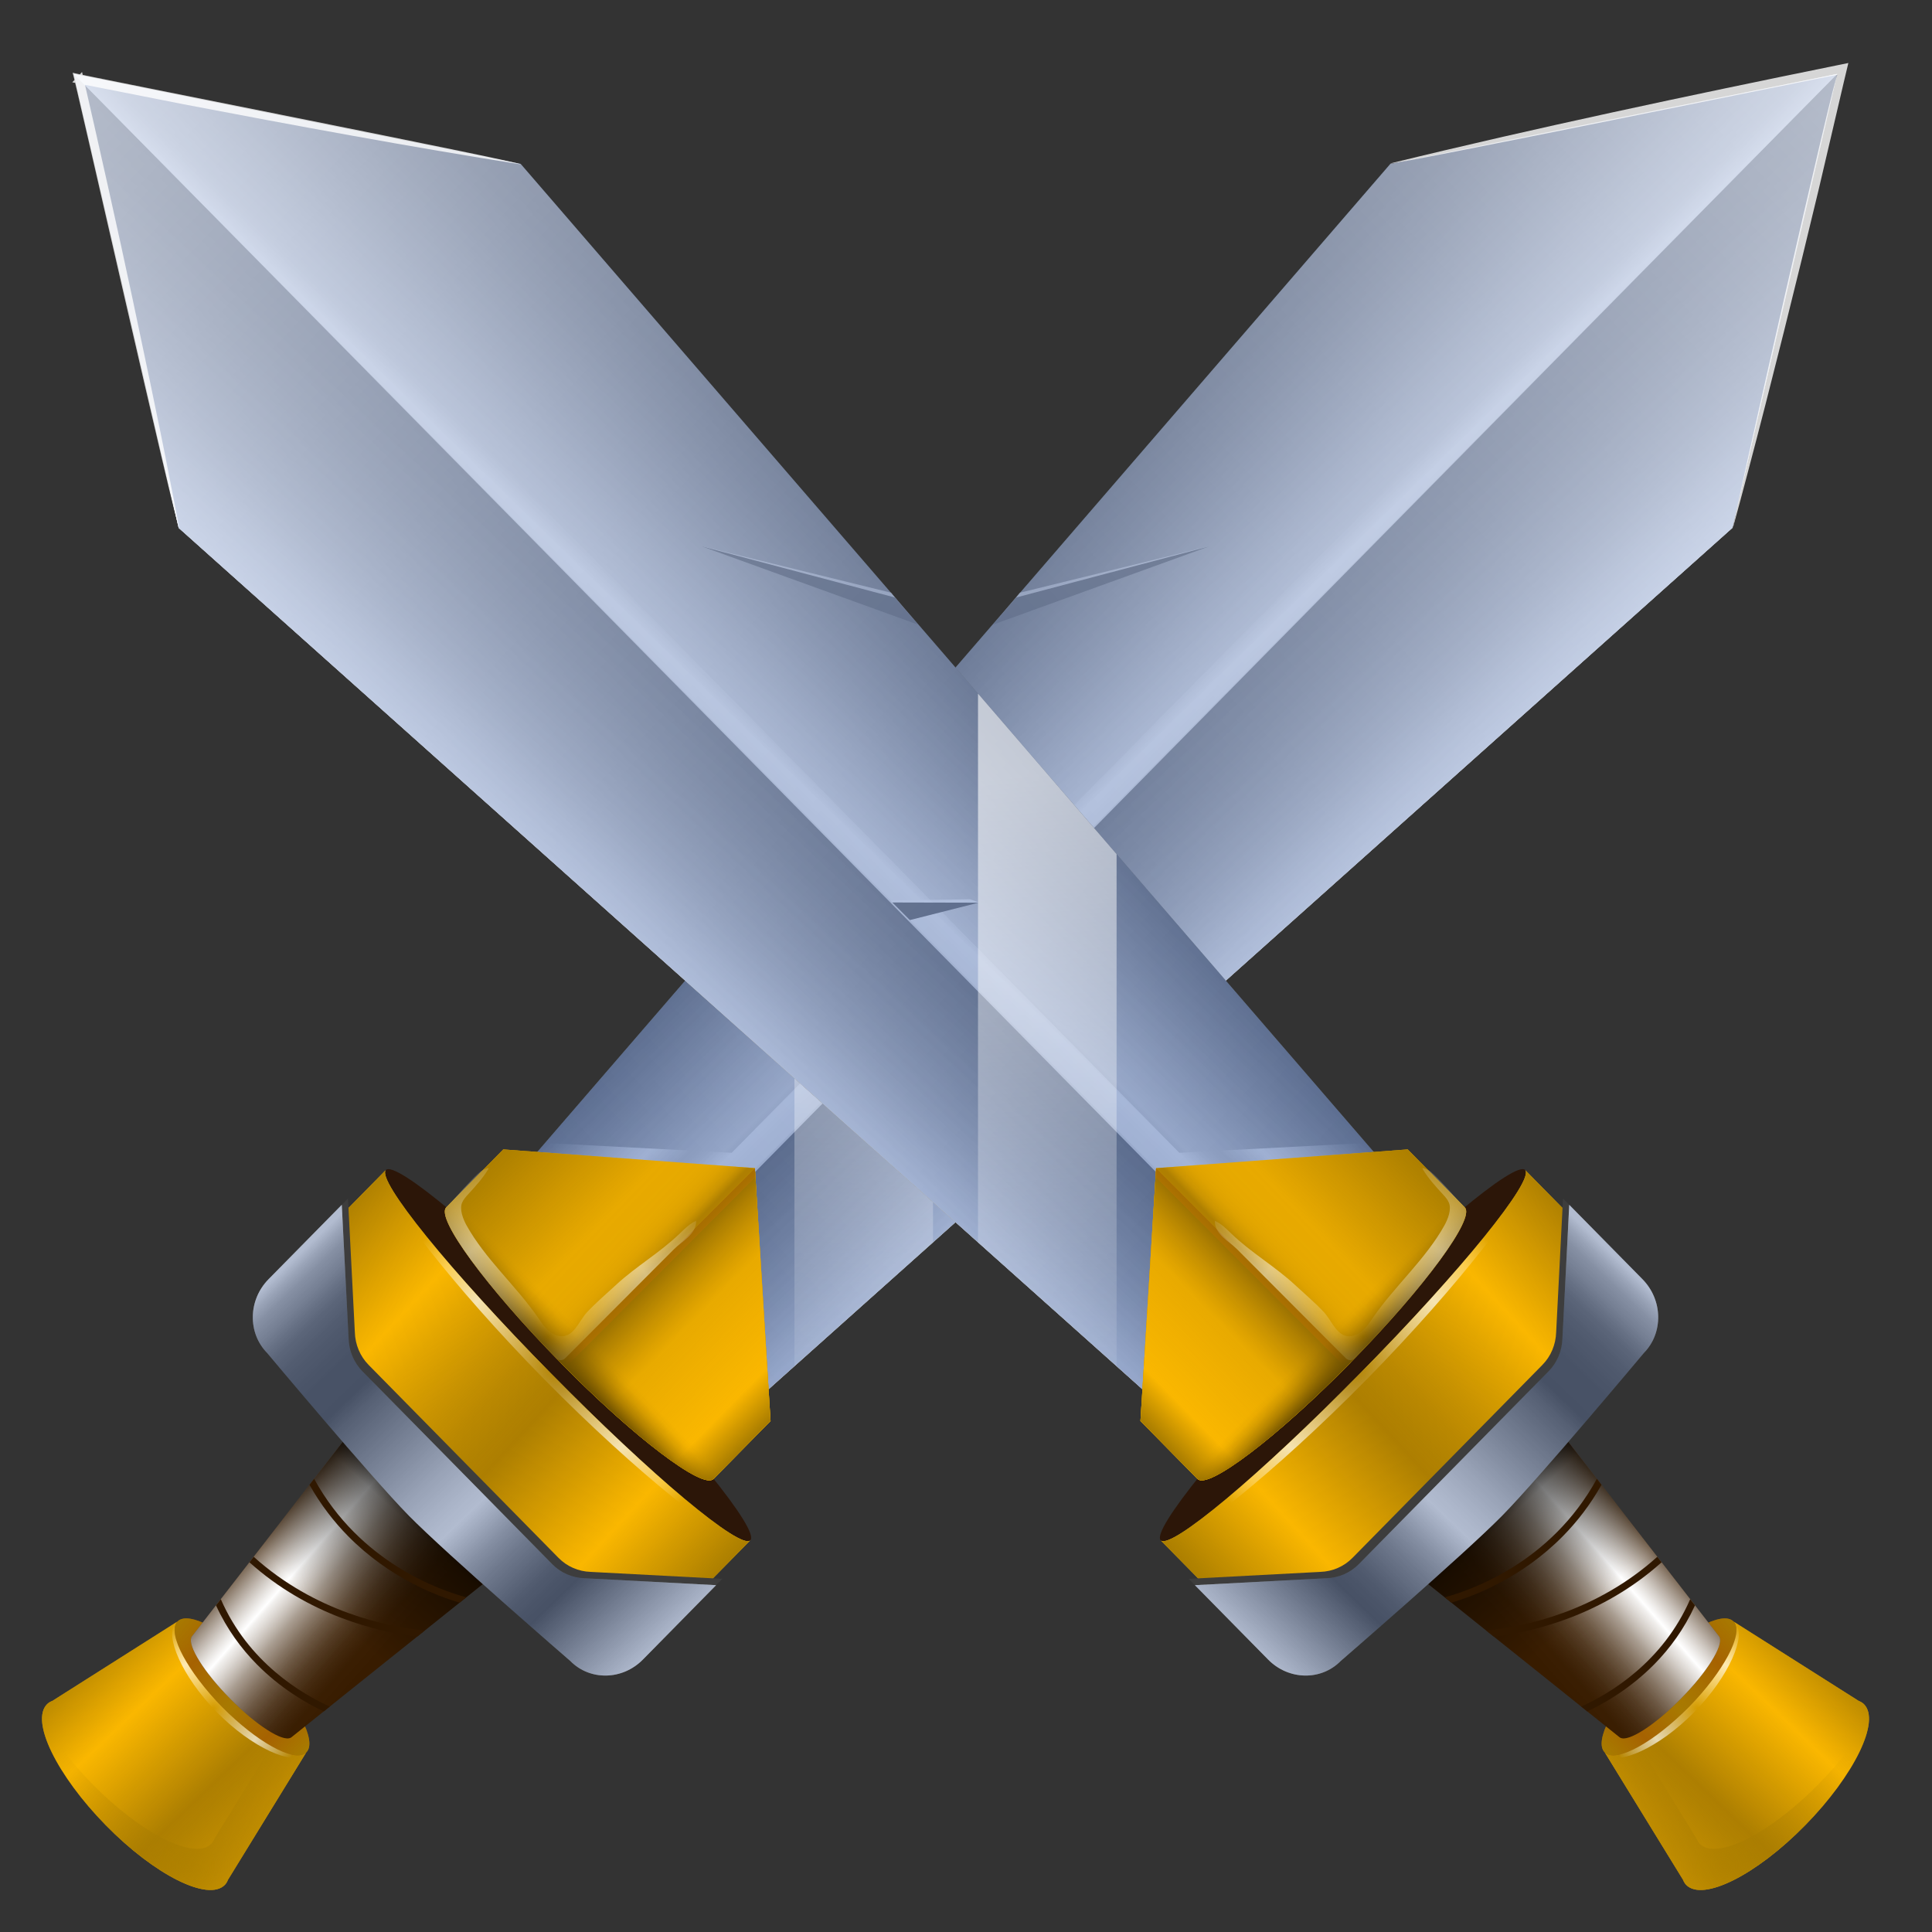 <svg width="92" height="92" viewBox="0 0 92 92" fill="none" xmlns="http://www.w3.org/2000/svg">
<rect x="0" y="0" width="92" height="92" fill="#333333" stroke="none"/>
<path d="M21.846 59.186L66.208 7.804L87.483 3.523L82.493 25.137L32.859 69.498L27.367 64.356L21.846 59.186Z" fill="#595959"/>
<path opacity="0.8" d="M21.846 59.186L66.208 7.804L87.483 3.523L82.493 25.137L32.859 69.498L27.367 64.356L21.846 59.186Z" fill="url(#paint0_linear_1896_2450)"/>
<path d="M87.483 3.523L82.493 25.137L32.859 69.498L27.367 64.356L87.483 3.523Z" fill="#595959"/>
<path opacity="0.8" d="M87.483 3.523L82.493 25.137L32.859 69.498L27.367 64.356L87.483 3.523Z" fill="url(#paint1_linear_1896_2450)"/>
<path opacity="0.8" d="M87.483 3.523L82.493 25.137L32.859 69.498L27.367 64.356L87.483 3.523Z" fill="url(#paint2_linear_1896_2450)"/>
<path opacity="0.8" d="M34.841 54.894L84.964 4.03L87.483 3.523L35.801 55.967L25.018 55.409L25.713 54.415L34.841 54.894Z" fill="url(#paint3_linear_1896_2450)"/>
<path opacity="0.8" d="M47.767 43.719L44.408 42.961L44.805 42.822L48.602 42.881L47.767 43.719Z" fill="white"/>
<path d="M47.675 43.813L44.403 42.985L48.511 42.975L47.675 43.813Z" fill="#666666"/>
<path opacity="0.5" d="M48.569 28.224L57.594 26.007L47.483 29.542L48.569 28.224Z" fill="white"/>
<path d="M48.385 28.453L57.596 26.012L47.286 29.743L48.385 28.453Z" fill="#545454"/>
<g style="mix-blend-mode:color" opacity="0.2">
<path d="M21.846 59.186L66.208 7.804L87.483 3.523L82.493 25.137L32.859 69.498L27.367 64.356L21.846 59.186Z" fill="#003494"/>
</g>
<g style="mix-blend-mode:color" opacity="0.2">
<path d="M21.846 59.186L66.208 7.804L87.483 3.523L82.493 25.137L32.859 69.498L27.367 64.356L21.846 59.186Z" fill="#003494"/>
</g>
<path opacity="0.6" d="M21.846 59.186L66.208 7.804L87.483 3.523L82.493 25.137L32.859 69.498L27.367 64.356L21.846 59.186Z" fill="url(#paint4_linear_1896_2450)"/>
<path opacity="0.6" d="M37.83 40.673L44.429 33.029V59.157L37.83 65.055V40.673Z" fill="url(#paint5_linear_1896_2450)"/>
<g opacity="0.8">
<path d="M66.204 7.782C72.984 6.121 80.556 4.517 87.406 3.125L88.017 3C87.977 3.133 86.684 8.703 86.606 9.015C85.622 13.132 84.324 18.363 83.237 22.465C83.065 23.127 82.701 24.483 82.517 25.143C82.422 25.254 87.419 3.272 87.493 3.566C87.474 3.536 66.151 7.915 66.205 7.782H66.204Z" fill="white"/>
</g>
<path d="M2.488 80.999L8.455 77.212C8.049 77.625 9.093 79.354 10.787 81.073C12.48 82.794 14.181 83.855 14.586 83.442L10.86 89.506C10.821 89.601 10.773 89.688 10.705 89.758C9.912 90.564 7.374 89.29 5.037 86.915C2.699 84.539 1.445 81.96 2.238 81.155C2.306 81.085 2.393 81.037 2.486 80.997L2.488 80.999Z" fill="#FAB700"/>
<path style="mix-blend-mode:multiply" d="M2.488 80.999L8.455 77.212C8.049 77.625 9.093 79.354 10.787 81.073C12.48 82.794 14.181 83.855 14.586 83.442L10.86 89.506C10.821 89.601 10.773 89.688 10.705 89.758C9.912 90.564 7.374 89.29 5.037 86.915C2.699 84.539 1.445 81.96 2.238 81.155C2.306 81.085 2.393 81.037 2.486 80.997L2.488 80.999Z" fill="url(#paint6_linear_1896_2450)"/>
<path style="mix-blend-mode:multiply" opacity="0.6" d="M4.395 84.953C6.733 87.329 9.271 88.603 10.064 87.797C10.132 87.728 10.18 87.64 10.219 87.545L13.032 82.966C13.787 83.461 14.373 83.662 14.589 83.442L10.863 89.506C10.824 89.601 10.776 89.688 10.708 89.758C9.915 90.564 7.377 89.29 5.04 86.915C3.168 85.013 1.996 82.985 2.007 81.836C2.534 82.799 3.357 83.895 4.395 84.952V84.953Z" fill="url(#paint7_radial_1896_2450)"/>
<path d="M14.589 83.442C15.11 82.913 14.159 81.089 12.466 79.369C10.773 77.648 8.978 76.682 8.457 77.212C7.936 77.741 8.886 79.565 10.58 81.285C12.273 83.006 14.068 83.972 14.589 83.442Z" fill="#A66201"/>
<path style="mix-blend-mode:multiply" d="M14.589 83.442C15.11 82.913 14.159 81.089 12.466 79.369C10.773 77.648 8.978 76.682 8.457 77.212C7.936 77.741 8.886 79.565 10.58 81.285C12.273 83.006 14.068 83.972 14.589 83.442Z" fill="url(#paint8_linear_1896_2450)"/>
<path opacity="0.7" d="M10.579 81.285C12.215 82.947 13.943 83.902 14.529 83.487C14.514 83.507 14.503 83.53 14.486 83.548C13.965 84.077 12.025 83.258 10.332 81.538C8.638 79.817 7.834 77.846 8.354 77.317C8.371 77.299 8.394 77.287 8.414 77.273C8.005 77.867 8.943 79.623 10.581 81.287L10.579 81.285Z" fill="url(#paint9_radial_1896_2450)"/>
<path d="M16.755 68.103L23.537 74.994L13.89 82.717C13.89 82.717 13.884 82.719 13.883 82.722L13.848 82.749L13.846 82.746C13.472 82.968 12.211 82.164 10.955 80.887C9.721 79.634 8.935 78.376 9.113 77.97L9.106 77.963L16.755 68.102V68.103Z" fill="#381C00"/>
<path style="mix-blend-mode:overlay" d="M16.755 68.103L23.537 74.994L13.89 82.717C13.89 82.717 13.884 82.719 13.883 82.722L13.848 82.749L13.846 82.746C13.472 82.968 12.211 82.164 10.955 80.887C9.721 79.634 8.935 78.376 9.113 77.97L9.106 77.963L16.755 68.102V68.103Z" fill="url(#paint10_linear_1896_2450)"/>
<path opacity="0.3" d="M16.755 68.103L23.537 74.994L13.89 82.717C13.89 82.717 13.884 82.719 13.883 82.722L13.848 82.749L13.846 82.746C13.472 82.968 12.211 82.164 10.955 80.887C9.721 79.634 8.935 78.376 9.113 77.97L9.106 77.963L16.755 68.102V68.103Z" fill="url(#paint11_linear_1896_2450)"/>
<path opacity="0.7" d="M12.232 73.933L16.755 68.103L23.537 74.994L17.798 79.589L12.232 73.933Z" fill="url(#paint12_linear_1896_2450)"/>
<path d="M35.728 73.349C36.19 72.88 32.68 68.552 27.888 63.682C23.096 58.813 18.836 55.246 18.375 55.715C17.913 56.185 21.423 60.513 26.215 65.382C31.007 70.252 35.266 73.819 35.728 73.349Z" fill="#2C1608"/>
<path opacity="0.2" d="M18.379 55.713C18.379 55.713 18.376 55.713 18.374 55.716L18.377 55.713H18.379Z" fill="#006591"/>
<path opacity="0.2" d="M35.732 73.347L35.728 73.35C35.728 73.35 35.728 73.347 35.732 73.346V73.347Z" fill="#006591"/>
<path opacity="0.2" d="M26.215 65.382C31.008 70.252 35.267 73.818 35.729 73.348L29.569 79.608C29.106 80.078 24.847 76.51 20.055 71.641C15.262 66.771 11.752 62.444 12.215 61.974L18.375 55.714C17.913 56.184 21.424 60.513 26.215 65.382Z" fill="#006591"/>
<path d="M26.215 65.381C31.008 70.251 35.267 73.818 35.729 73.348L29.569 79.608C29.106 80.078 24.847 76.51 20.055 71.641C15.262 66.771 11.752 62.444 12.215 61.974L18.375 55.714C17.913 56.184 21.424 60.512 26.215 65.381Z" fill="#FAB700"/>
<path style="mix-blend-mode:multiply" d="M26.215 65.381C31.008 70.251 35.267 73.818 35.729 73.348L29.569 79.608C29.106 80.078 24.847 76.51 20.055 71.641C15.262 66.771 11.752 62.444 12.215 61.974L18.375 55.714C17.913 56.184 21.424 60.512 26.215 65.381Z" fill="url(#paint13_linear_1896_2450)"/>
<path opacity="0.7" d="M25.919 65.683C21.45 61.141 18.256 56.901 18.145 55.948L18.374 55.714C17.912 56.184 21.423 60.512 26.215 65.381C31.008 70.251 35.266 73.818 35.728 73.348L35.498 73.582C34.56 73.47 30.387 70.223 25.918 65.681L25.919 65.683Z" fill="url(#paint14_radial_1896_2450)"/>
<path d="M16.897 63.437C16.914 64.03 17.148 64.586 17.555 64.998L26.594 74.183C26.999 74.595 27.547 74.834 28.131 74.852L34.395 75.183L30.91 78.725C29.936 79.714 28.387 79.745 27.452 78.793C27.452 78.793 21.576 73.712 19.76 71.867C17.962 70.038 13.018 64.126 13.018 64.126C12.081 63.175 12.112 61.602 13.085 60.613L16.571 57.071L16.897 63.437Z" fill="#3D3D3D"/>
<path d="M16.601 63.738C16.618 64.332 16.852 64.887 17.259 65.3L26.298 74.485C26.703 74.896 27.251 75.135 27.835 75.153L34.099 75.484L30.614 79.026C29.641 80.015 28.092 80.046 27.156 79.094C27.156 79.094 21.28 74.014 19.464 72.168C17.666 70.34 12.722 64.428 12.722 64.428C11.785 63.476 11.816 61.903 12.789 60.914L16.275 57.373L16.601 63.738Z" fill="#595959"/>
<path opacity="0.8" d="M16.601 63.738C16.618 64.332 16.852 64.887 17.259 65.3L26.298 74.485C26.703 74.896 27.251 75.135 27.835 75.153L34.099 75.484L30.614 79.026C29.641 80.015 28.092 80.046 27.156 79.094C27.156 79.094 21.28 74.014 19.464 72.168C17.666 70.34 12.722 64.428 12.722 64.428C11.785 63.476 11.816 61.903 12.789 60.914L16.275 57.373L16.601 63.738Z" fill="url(#paint15_linear_1896_2450)"/>
<g style="mix-blend-mode:color" opacity="0.2">
<path d="M16.601 63.738C16.618 64.332 16.852 64.887 17.259 65.3L26.298 74.485C26.703 74.896 27.251 75.135 27.835 75.153L34.099 75.484L30.614 79.026C29.641 80.015 28.092 80.046 27.156 79.094C27.156 79.094 21.28 74.014 19.464 72.168C17.666 70.34 12.722 64.428 12.722 64.428C11.785 63.476 11.816 61.903 12.789 60.914L16.275 57.373L16.601 63.738Z" fill="#003494"/>
</g>
<path d="M35.947 55.626L36.693 67.666L33.974 70.428C33.466 70.939 30.208 68.462 26.695 64.892C23.183 61.323 20.745 58.014 21.247 57.496L23.966 54.734L35.947 55.626Z" fill="#FAB700"/>
<path style="mix-blend-mode:multiply" d="M35.947 55.626L36.693 67.666L33.974 70.428C33.466 70.939 30.208 68.462 26.695 64.892C23.183 61.323 20.745 58.014 21.247 57.496L23.966 54.734L35.947 55.626Z" fill="url(#paint16_linear_1896_2450)"/>
<path d="M35.947 55.626L36.693 67.666L33.974 70.428C33.466 70.939 30.208 68.462 26.695 64.892L35.947 55.626Z" fill="#FAB700"/>
<path style="mix-blend-mode:multiply" d="M35.947 55.626L36.693 67.666L33.974 70.428C33.466 70.939 30.208 68.462 26.695 64.892L35.947 55.626Z" fill="url(#paint17_linear_1896_2450)"/>
<g style="mix-blend-mode:multiply" opacity="0.5">
<path d="M26.92 65.119C26.845 65.045 26.77 64.97 26.695 64.894L35.947 55.627L35.974 56.051L26.92 65.121V65.119Z" fill="#BA7001"/>
</g>
<path style="mix-blend-mode:multiply" d="M35.255 69.13L33.976 70.43C33.468 70.94 30.21 68.463 26.697 64.894C23.185 61.325 20.747 58.015 21.249 57.498L22.528 56.198L35.255 69.13Z" fill="url(#paint18_linear_1896_2450)"/>
<path d="M14.738 70.704L14.959 70.42C17.154 74.433 21 75.741 22.204 76.062L21.886 76.317C20.808 76.001 18.54 75.144 16.569 73.142C15.905 72.467 15.277 71.663 14.738 70.705V70.704Z" fill="#301800"/>
<path d="M12.08 74.132C15.007 76.768 18.446 77.466 20.225 77.645L19.859 77.939C17.962 77.702 14.69 76.923 11.877 74.394L12.08 74.132Z" fill="#301800"/>
<path d="M10.285 76.445L10.514 76.15C11.828 79.164 14.356 80.656 15.704 81.265L15.415 81.496C14.563 81.094 13.343 80.385 12.218 79.242C11.491 78.504 10.805 77.58 10.285 76.445Z" fill="#301800"/>
<path opacity="0.5" d="M23.262 55.63C23.262 55.63 23.264 55.648 23.254 55.666C22.993 56.104 22.65 56.483 22.305 56.857C22.189 56.983 22.071 57.112 22.004 57.271C21.87 57.593 22.056 58.059 22.211 58.34C23.113 59.964 24.554 61.204 25.61 62.729C25.776 62.969 25.936 63.219 26.161 63.403C26.385 63.586 26.695 63.692 26.968 63.596C27.416 63.435 27.639 62.819 27.952 62.487C28.387 62.024 28.879 61.607 29.346 61.175C30.295 60.298 31.424 59.65 32.361 58.747C32.603 58.514 32.844 58.264 33.152 58.135C33.16 58.777 32.479 59.1 32.084 59.494C31.244 60.337 30.402 61.179 29.561 62.023L26.908 64.681C26.79 64.799 26.599 64.797 26.483 64.678C23.084 61.192 20.754 58.004 21.246 57.498C21.615 57.123 21.953 56.719 22.314 56.338C22.494 56.146 22.678 55.948 22.881 55.78C22.887 55.774 23.23 55.585 23.26 55.63H23.262Z" fill="url(#paint19_radial_1896_2450)"/>
<path d="M69.155 59.186L24.793 7.804L3.518 3.523L8.508 25.137L58.142 69.498L63.634 64.356L69.155 59.186Z" fill="#595959"/>
<path opacity="0.8" d="M69.155 59.186L24.793 7.804L3.518 3.523L8.508 25.137L58.142 69.498L63.634 64.356L69.155 59.186Z" fill="url(#paint20_linear_1896_2450)"/>
<path d="M3.518 3.523L8.508 25.137L58.142 69.498L63.634 64.356L3.518 3.523Z" fill="#595959"/>
<path opacity="0.8" d="M3.518 3.523L8.508 25.137L58.142 69.498L63.634 64.356L3.518 3.523Z" fill="url(#paint21_linear_1896_2450)"/>
<path opacity="0.8" d="M3.518 3.523L8.508 25.137L58.142 69.498L63.634 64.356L3.518 3.523Z" fill="url(#paint22_linear_1896_2450)"/>
<path opacity="0.8" d="M56.16 54.894L6.037 4.03L3.518 3.523L55.2 55.967L65.983 55.409L65.288 54.415L56.16 54.894Z" fill="url(#paint23_linear_1896_2450)"/>
<path opacity="0.8" d="M43.234 43.719L46.593 42.962L46.196 42.822L42.398 42.882L43.234 43.719Z" fill="white"/>
<path d="M43.326 43.813L46.597 42.985L42.49 42.975L43.326 43.813Z" fill="#666666"/>
<path opacity="0.5" d="M42.432 28.224L33.406 26.007L43.517 29.542L42.432 28.224Z" fill="white"/>
<path d="M42.616 28.453L33.404 26.012L43.715 29.743L42.616 28.453Z" fill="#545454"/>
<g style="mix-blend-mode:color" opacity="0.2">
<path d="M69.155 59.186L24.793 7.804L3.518 3.523L8.508 25.137L58.142 69.498L63.634 64.356L69.155 59.186Z" fill="#003494"/>
</g>
<g style="mix-blend-mode:color" opacity="0.2">
<path d="M69.155 59.186L24.793 7.804L3.518 3.523L8.508 25.137L58.142 69.498L63.634 64.356L69.155 59.186Z" fill="#003494"/>
</g>
<path opacity="0.6" d="M69.155 59.186L24.793 7.804L3.518 3.523L8.508 25.137L58.142 69.498L63.634 64.356L69.155 59.186Z" fill="url(#paint24_linear_1896_2450)"/>
<path opacity="0.6" d="M53.171 40.673L46.572 33.029V59.157L53.171 65.055V40.673Z" fill="url(#paint25_linear_1896_2450)"/>
<g opacity="0.8">
<path d="M24.789 7.825C19.695 7.023 13.831 5.94 8.764 4.969L3.441 3.919L3.908 3.429C4.626 6.546 5.665 11.171 6.318 14.258C6.696 16.035 7.676 20.675 8.004 22.408C8.141 23.079 8.407 24.457 8.531 25.132C8.413 25.203 3.515 3.503 3.46 3.465C3.508 3.508 24.838 7.714 24.789 7.825Z" fill="white"/>
</g>
<path d="M88.513 80.999L82.545 77.212C82.951 77.625 81.907 79.354 80.214 81.073C78.52 82.794 76.819 83.855 76.414 83.442L80.14 89.506C80.179 89.601 80.227 89.688 80.296 89.758C81.088 90.564 83.626 89.29 85.964 86.915C88.302 84.539 89.555 81.96 88.763 81.155C88.694 81.085 88.608 81.037 88.514 80.997L88.513 80.999Z" fill="#FAB700"/>
<path style="mix-blend-mode:multiply" d="M88.513 80.999L82.545 77.212C82.951 77.625 81.907 79.354 80.214 81.073C78.52 82.794 76.819 83.855 76.414 83.442L80.14 89.506C80.179 89.601 80.227 89.688 80.296 89.758C81.088 90.564 83.626 89.29 85.964 86.915C88.302 84.539 89.555 81.96 88.763 81.155C88.694 81.085 88.608 81.037 88.514 80.997L88.513 80.999Z" fill="url(#paint26_linear_1896_2450)"/>
<path style="mix-blend-mode:multiply" opacity="0.6" d="M86.605 84.953C84.267 87.329 81.729 88.603 80.937 87.797C80.869 87.728 80.82 87.64 80.782 87.545L77.968 82.966C77.213 83.461 76.628 83.662 76.411 83.442L80.138 89.506C80.176 89.601 80.224 89.688 80.293 89.758C81.085 90.564 83.623 89.29 85.961 86.915C87.832 85.013 89.004 82.985 88.994 81.836C88.467 82.799 87.644 83.895 86.605 84.952V84.953Z" fill="url(#paint27_radial_1896_2450)"/>
<path d="M80.421 81.286C82.114 79.566 83.065 77.742 82.544 77.212C82.023 76.683 80.228 77.649 78.535 79.369C76.841 81.09 75.891 82.914 76.412 83.443C76.933 83.972 78.728 83.007 80.421 81.286Z" fill="#A66201"/>
<path style="mix-blend-mode:multiply" d="M80.421 81.286C82.114 79.566 83.065 77.742 82.544 77.212C82.023 76.683 80.228 77.649 78.535 79.369C76.841 81.09 75.891 82.914 76.412 83.443C76.933 83.972 78.728 83.007 80.421 81.286Z" fill="url(#paint28_linear_1896_2450)"/>
<path opacity="0.7" d="M80.421 81.285C78.785 82.947 77.057 83.902 76.472 83.487C76.486 83.507 76.497 83.53 76.514 83.548C77.036 84.077 78.975 83.258 80.668 81.538C82.362 79.817 83.166 77.846 82.647 77.317C82.629 77.299 82.606 77.287 82.587 77.273C82.996 77.867 82.057 79.623 80.42 81.287L80.421 81.285Z" fill="url(#paint29_radial_1896_2450)"/>
<path d="M74.245 68.103L67.463 74.994L77.11 82.717C77.11 82.717 77.116 82.719 77.117 82.722L77.152 82.749L77.154 82.746C77.529 82.968 78.789 82.164 80.045 80.887C81.279 79.634 82.065 78.376 81.887 77.97L81.894 77.963L74.245 68.102V68.103Z" fill="#381C00"/>
<path style="mix-blend-mode:overlay" d="M74.245 68.103L67.463 74.994L77.11 82.717C77.11 82.717 77.116 82.719 77.117 82.722L77.152 82.749L77.154 82.746C77.529 82.968 78.789 82.164 80.045 80.887C81.279 79.634 82.065 78.376 81.887 77.97L81.894 77.963L74.245 68.102V68.103Z" fill="url(#paint30_linear_1896_2450)"/>
<path opacity="0.3" d="M74.245 68.103L67.463 74.994L77.11 82.717C77.11 82.717 77.116 82.719 77.117 82.722L77.152 82.749L77.154 82.746C77.529 82.968 78.789 82.164 80.045 80.887C81.279 79.634 82.065 78.376 81.887 77.97L81.894 77.963L74.245 68.102V68.103Z" fill="url(#paint31_linear_1896_2450)"/>
<path opacity="0.7" d="M78.768 73.933L74.245 68.103L67.463 74.994L73.202 79.589L78.768 73.933Z" fill="url(#paint32_linear_1896_2450)"/>
<path d="M64.786 65.382C69.578 60.513 73.089 56.185 72.627 55.715C72.165 55.246 67.906 58.813 63.114 63.682C58.321 68.552 54.811 72.879 55.273 73.349C55.735 73.818 59.994 70.251 64.786 65.382Z" fill="#2C1608"/>
<path opacity="0.2" d="M72.623 55.713C72.623 55.713 72.626 55.713 72.628 55.716L72.625 55.713H72.623Z" fill="#006591"/>
<path opacity="0.2" d="M55.269 73.347L55.272 73.35C55.272 73.35 55.272 73.347 55.269 73.345V73.347Z" fill="#006591"/>
<path opacity="0.2" d="M64.785 65.382C59.992 70.252 55.734 73.818 55.272 73.348L61.432 79.608C61.894 80.078 66.154 76.51 70.945 71.641C75.738 66.771 79.248 62.444 78.786 61.974L72.626 55.714C73.088 56.184 69.577 60.513 64.785 65.382Z" fill="#006591"/>
<path d="M64.784 65.382C59.991 70.252 55.733 73.818 55.27 73.348L61.431 79.608C61.893 80.078 66.153 76.51 70.944 71.641C75.737 66.771 79.247 62.444 78.785 61.974L72.624 55.714C73.087 56.184 69.576 60.513 64.784 65.382Z" fill="#FAB700"/>
<path style="mix-blend-mode:multiply" d="M64.784 65.382C59.991 70.252 55.733 73.818 55.27 73.348L61.431 79.608C61.893 80.078 66.153 76.51 70.944 71.641C75.737 66.771 79.247 62.444 78.785 61.974L72.624 55.714C73.087 56.184 69.576 60.513 64.784 65.382Z" fill="url(#paint33_linear_1896_2450)"/>
<path opacity="0.7" d="M65.082 65.683C69.551 61.141 72.745 56.901 72.856 55.948L72.626 55.714C73.089 56.184 69.578 60.513 64.786 65.382C59.993 70.252 55.735 73.818 55.273 73.348L55.502 73.582C56.441 73.471 60.613 70.223 65.083 65.682L65.082 65.683Z" fill="url(#paint34_radial_1896_2450)"/>
<path d="M74.103 63.437C74.085 64.03 73.852 64.586 73.445 64.998L64.406 74.183C64.001 74.595 63.453 74.834 62.869 74.852L56.605 75.183L60.09 78.725C61.063 79.714 62.612 79.745 63.548 78.793C63.548 78.793 69.424 73.712 71.24 71.867C73.038 70.038 77.982 64.126 77.982 64.126C78.918 63.175 78.888 61.602 77.915 60.613L74.429 57.071L74.103 63.437Z" fill="#3D3D3D"/>
<path d="M74.4 63.738C74.382 64.332 74.148 64.887 73.742 65.3L64.703 74.485C64.298 74.896 63.75 75.135 63.166 75.153L56.901 75.484L60.387 79.026C61.36 80.015 62.909 80.046 63.845 79.094C63.845 79.094 69.72 74.014 71.537 72.168C73.335 70.34 78.278 64.428 78.278 64.428C79.215 63.476 79.185 61.903 78.212 60.914L74.726 57.373L74.4 63.738Z" fill="#595959"/>
<path opacity="0.8" d="M74.4 63.738C74.382 64.332 74.148 64.887 73.742 65.3L64.703 74.485C64.298 74.896 63.75 75.135 63.166 75.153L56.901 75.484L60.387 79.026C61.36 80.015 62.909 80.046 63.845 79.094C63.845 79.094 69.72 74.014 71.537 72.168C73.335 70.34 78.278 64.428 78.278 64.428C79.215 63.476 79.185 61.903 78.212 60.914L74.726 57.373L74.4 63.738Z" fill="url(#paint35_linear_1896_2450)"/>
<g style="mix-blend-mode:color" opacity="0.2">
<path d="M74.4 63.738C74.382 64.332 74.148 64.887 73.742 65.3L64.703 74.485C64.298 74.896 63.75 75.135 63.166 75.153L56.901 75.484L60.387 79.026C61.36 80.015 62.909 80.046 63.845 79.094C63.845 79.094 69.72 74.014 71.537 72.168C73.335 70.34 78.278 64.428 78.278 64.428C79.215 63.476 79.185 61.903 78.212 60.914L74.726 57.373L74.4 63.738Z" fill="#003494"/>
</g>
<path d="M55.053 55.626L54.308 67.666L57.026 70.428C57.534 70.939 60.793 68.462 64.305 64.892C67.818 61.323 70.256 58.014 69.753 57.496L67.034 54.734L55.053 55.626Z" fill="#FAB700"/>
<path style="mix-blend-mode:multiply" d="M55.053 55.626L54.308 67.666L57.026 70.428C57.534 70.939 60.793 68.462 64.305 64.892C67.818 61.323 70.256 58.014 69.753 57.496L67.034 54.734L55.053 55.626Z" fill="url(#paint36_linear_1896_2450)"/>
<path d="M55.053 55.626L54.308 67.666L57.026 70.428C57.534 70.939 60.793 68.462 64.305 64.892L55.053 55.626Z" fill="#FAB700"/>
<path style="mix-blend-mode:multiply" d="M55.053 55.626L54.308 67.666L57.026 70.428C57.534 70.939 60.793 68.462 64.305 64.892L55.053 55.626Z" fill="url(#paint37_linear_1896_2450)"/>
<g style="mix-blend-mode:multiply" opacity="0.5">
<path d="M64.08 65.119C64.155 65.045 64.23 64.97 64.305 64.894L55.053 55.627L55.026 56.051L64.08 65.121V65.119Z" fill="#BA7001"/>
</g>
<path style="mix-blend-mode:multiply" d="M55.745 69.13L57.024 70.43C57.532 70.94 60.791 68.463 64.303 64.894C67.816 61.325 70.254 58.015 69.751 57.498L68.472 56.198L55.745 69.13Z" fill="url(#paint38_linear_1896_2450)"/>
<path d="M76.262 70.704L76.041 70.42C73.847 74.433 70 75.741 68.796 76.062L69.114 76.317C70.193 76.001 72.461 75.144 74.431 73.142C75.095 72.467 75.723 71.663 76.262 70.705V70.704Z" fill="#301800"/>
<path d="M78.92 74.132C75.993 76.768 72.554 77.466 70.775 77.645L71.142 77.939C73.038 77.702 76.31 76.923 79.124 74.394L78.92 74.132Z" fill="#301800"/>
<path d="M80.715 76.445L80.487 76.15C79.173 79.164 76.644 80.656 75.297 81.265L75.586 81.496C76.437 81.094 77.657 80.385 78.783 79.243C79.51 78.504 80.195 77.58 80.715 76.445Z" fill="#301800"/>
<path opacity="0.5" d="M67.738 55.63C67.738 55.63 67.736 55.648 67.746 55.666C68.007 56.104 68.35 56.483 68.695 56.857C68.812 56.983 68.929 57.112 68.996 57.271C69.13 57.593 68.944 58.059 68.789 58.34C67.887 59.964 66.446 61.204 65.39 62.729C65.224 62.969 65.064 63.219 64.839 63.403C64.615 63.586 64.305 63.692 64.032 63.596C63.584 63.435 63.361 62.819 63.048 62.487C62.613 62.024 62.121 61.607 61.654 61.175C60.705 60.298 59.576 59.65 58.639 58.747C58.397 58.514 58.157 58.264 57.848 58.135C57.84 58.777 58.521 59.1 58.916 59.494C59.756 60.337 60.598 61.179 61.439 62.023L64.092 64.681C64.21 64.799 64.401 64.797 64.517 64.678C67.916 61.192 70.246 58.004 69.754 57.498C69.385 57.123 69.047 56.719 68.686 56.338C68.505 56.146 68.322 55.948 68.119 55.78C68.113 55.774 67.77 55.585 67.74 55.63H67.738Z" fill="url(#paint39_radial_1896_2450)"/>
<defs>
<linearGradient id="paint0_linear_1896_2450" x1="49.015" y1="25.386" x2="62.352" y2="39.035" gradientUnits="userSpaceOnUse">
<stop stop-color="white" stop-opacity="0"/>
<stop offset="0.06" stop-color="white" stop-opacity="0.07"/>
<stop offset="0.17" stop-color="white" stop-opacity="0.24"/>
<stop offset="0.32" stop-color="white" stop-opacity="0.51"/>
<stop offset="0.51" stop-color="white" stop-opacity="0.89"/>
<stop offset="0.57" stop-color="white"/>
<stop offset="0.59" stop-color="white" stop-opacity="0.94"/>
<stop offset="0.63" stop-color="white" stop-opacity="0.77"/>
<stop offset="0.69" stop-color="white" stop-opacity="0.5"/>
<stop offset="0.76" stop-color="white" stop-opacity="0.14"/>
<stop offset="0.78" stop-color="white" stop-opacity="0"/>
<stop offset="0.83" stop-color="white" stop-opacity="0.01"/>
<stop offset="0.85" stop-color="white" stop-opacity="0.05"/>
<stop offset="0.88" stop-color="white" stop-opacity="0.1"/>
<stop offset="0.9" stop-color="white" stop-opacity="0.19"/>
<stop offset="0.92" stop-color="white" stop-opacity="0.3"/>
<stop offset="0.94" stop-color="white" stop-opacity="0.43"/>
<stop offset="0.96" stop-color="white" stop-opacity="0.59"/>
<stop offset="0.98" stop-color="white" stop-opacity="0.77"/>
<stop offset="1" stop-color="white"/>
</linearGradient>
<linearGradient id="paint1_linear_1896_2450" x1="53.773" y1="29.911" x2="70.74" y2="48.039" gradientUnits="userSpaceOnUse">
<stop stop-color="white" stop-opacity="0"/>
<stop offset="0.06" stop-color="white" stop-opacity="0.02"/>
<stop offset="0.14" stop-color="white" stop-opacity="0.09"/>
<stop offset="0.24" stop-color="white" stop-opacity="0.21"/>
<stop offset="0.34" stop-color="white" stop-opacity="0.37"/>
<stop offset="0.46" stop-color="white" stop-opacity="0.57"/>
<stop offset="0.57" stop-color="white" stop-opacity="0.82"/>
<stop offset="0.65" stop-color="white"/>
<stop offset="0.66" stop-color="white" stop-opacity="0.94"/>
<stop offset="0.68" stop-color="white" stop-opacity="0.77"/>
<stop offset="0.7" stop-color="white" stop-opacity="0.5"/>
<stop offset="0.73" stop-color="white" stop-opacity="0.14"/>
<stop offset="0.74" stop-color="white" stop-opacity="0"/>
<stop offset="0.8" stop-color="white" stop-opacity="0.01"/>
<stop offset="0.83" stop-color="white" stop-opacity="0.05"/>
<stop offset="0.86" stop-color="white" stop-opacity="0.1"/>
<stop offset="0.89" stop-color="white" stop-opacity="0.19"/>
<stop offset="0.91" stop-color="white" stop-opacity="0.3"/>
<stop offset="0.93" stop-color="white" stop-opacity="0.43"/>
<stop offset="0.96" stop-color="white" stop-opacity="0.59"/>
<stop offset="0.98" stop-color="white" stop-opacity="0.77"/>
<stop offset="1" stop-color="white"/>
</linearGradient>
<linearGradient id="paint2_linear_1896_2450" x1="53.773" y1="29.911" x2="70.74" y2="48.039" gradientUnits="userSpaceOnUse">
<stop stop-color="white" stop-opacity="0"/>
<stop offset="0.24" stop-color="white" stop-opacity="0"/>
<stop offset="0.33" stop-color="white" stop-opacity="0.03"/>
<stop offset="0.39" stop-color="white" stop-opacity="0.08"/>
<stop offset="0.44" stop-color="white" stop-opacity="0.15"/>
<stop offset="0.49" stop-color="white" stop-opacity="0.23"/>
<stop offset="0.53" stop-color="white" stop-opacity="0.34"/>
<stop offset="0.56" stop-color="white" stop-opacity="0.47"/>
<stop offset="0.59" stop-color="white" stop-opacity="0.61"/>
<stop offset="0.62" stop-color="white" stop-opacity="0.78"/>
<stop offset="0.65" stop-color="white"/>
<stop offset="0.66" stop-color="white" stop-opacity="0.94"/>
<stop offset="0.68" stop-color="white" stop-opacity="0.77"/>
<stop offset="0.7" stop-color="white" stop-opacity="0.5"/>
<stop offset="0.73" stop-color="white" stop-opacity="0.14"/>
<stop offset="0.74" stop-color="white" stop-opacity="0"/>
<stop offset="0.8" stop-color="white" stop-opacity="0.01"/>
<stop offset="0.83" stop-color="white" stop-opacity="0.05"/>
<stop offset="0.86" stop-color="white" stop-opacity="0.1"/>
<stop offset="0.89" stop-color="white" stop-opacity="0.19"/>
<stop offset="0.91" stop-color="white" stop-opacity="0.3"/>
<stop offset="0.93" stop-color="white" stop-opacity="0.43"/>
<stop offset="0.96" stop-color="white" stop-opacity="0.59"/>
<stop offset="0.98" stop-color="white" stop-opacity="0.77"/>
<stop offset="1" stop-color="white"/>
</linearGradient>
<linearGradient id="paint3_linear_1896_2450" x1="53.979" y1="27.066" x2="58.556" y2="31.751" gradientUnits="userSpaceOnUse">
<stop stop-color="white" stop-opacity="0"/>
<stop offset="0.06" stop-color="white" stop-opacity="0.07"/>
<stop offset="0.17" stop-color="white" stop-opacity="0.24"/>
<stop offset="0.32" stop-color="white" stop-opacity="0.51"/>
<stop offset="0.51" stop-color="white" stop-opacity="0.89"/>
<stop offset="0.57" stop-color="white"/>
<stop offset="0.59" stop-color="white" stop-opacity="0.94"/>
<stop offset="0.63" stop-color="white" stop-opacity="0.77"/>
<stop offset="0.69" stop-color="white" stop-opacity="0.5"/>
<stop offset="0.76" stop-color="white" stop-opacity="0.14"/>
<stop offset="0.78" stop-color="white" stop-opacity="0"/>
<stop offset="0.83" stop-color="white" stop-opacity="0.01"/>
<stop offset="0.85" stop-color="white" stop-opacity="0.05"/>
<stop offset="0.88" stop-color="white" stop-opacity="0.1"/>
<stop offset="0.9" stop-color="white" stop-opacity="0.19"/>
<stop offset="0.92" stop-color="white" stop-opacity="0.3"/>
<stop offset="0.94" stop-color="white" stop-opacity="0.43"/>
<stop offset="0.96" stop-color="white" stop-opacity="0.59"/>
<stop offset="0.98" stop-color="white" stop-opacity="0.77"/>
<stop offset="1" stop-color="white"/>
</linearGradient>
<linearGradient id="paint4_linear_1896_2450" x1="87.447" y1="3.486" x2="26.422" y2="62.084" gradientUnits="userSpaceOnUse">
<stop stop-color="white"/>
<stop offset="0.02" stop-color="white" stop-opacity="0.98"/>
<stop offset="0.39" stop-color="white" stop-opacity="0.57"/>
<stop offset="0.69" stop-color="white" stop-opacity="0.26"/>
<stop offset="0.9" stop-color="white" stop-opacity="0.07"/>
<stop offset="1" stop-color="white" stop-opacity="0"/>
</linearGradient>
<linearGradient id="paint5_linear_1896_2450" x1="42.23" y1="36.91" x2="39.16" y2="72.041" gradientUnits="userSpaceOnUse">
<stop stop-color="white"/>
<stop offset="0.02" stop-color="white" stop-opacity="0.98"/>
<stop offset="0.39" stop-color="white" stop-opacity="0.57"/>
<stop offset="0.69" stop-color="white" stop-opacity="0.26"/>
<stop offset="0.9" stop-color="white" stop-opacity="0.07"/>
<stop offset="1" stop-color="white" stop-opacity="0"/>
</linearGradient>
<linearGradient id="paint6_linear_1896_2450" x1="3.543" y1="78.401" x2="17.465" y2="92.993" gradientUnits="userSpaceOnUse">
<stop stop-color="#A87C00"/>
<stop offset="0.21" stop-color="#A87B01" stop-opacity="0"/>
<stop offset="0.46" stop-color="#A87B01" stop-opacity="0.94"/>
<stop offset="0.49" stop-color="#A87B01" stop-opacity="0.9"/>
<stop offset="0.55" stop-color="#A87B01" stop-opacity="0.78"/>
<stop offset="0.62" stop-color="#A87B01" stop-opacity="0.58"/>
<stop offset="0.7" stop-color="#A87B01" stop-opacity="0.31"/>
<stop offset="0.78" stop-color="#A87B01" stop-opacity="0"/>
<stop offset="1" stop-color="#A87B01" stop-opacity="0.94"/>
</linearGradient>
<radialGradient id="paint7_radial_1896_2450" cx="0" cy="0" r="1" gradientUnits="userSpaceOnUse" gradientTransform="translate(8.895 88.848) rotate(-134.542) scale(8.028 8.027)">
<stop stop-color="#A87C00"/>
<stop offset="1" stop-color="#A87B01" stop-opacity="0"/>
</radialGradient>
<linearGradient id="paint8_linear_1896_2450" x1="14.588" y1="83.443" x2="8.358" y2="77.312" gradientUnits="userSpaceOnUse">
<stop stop-color="#A87C00"/>
<stop offset="0.21" stop-color="#A87B01" stop-opacity="0"/>
<stop offset="0.46" stop-color="#A87B01" stop-opacity="0.94"/>
<stop offset="0.49" stop-color="#A87B01" stop-opacity="0.9"/>
<stop offset="0.55" stop-color="#A87B01" stop-opacity="0.78"/>
<stop offset="0.62" stop-color="#A87B01" stop-opacity="0.58"/>
<stop offset="0.7" stop-color="#A87B01" stop-opacity="0.31"/>
<stop offset="0.78" stop-color="#A87B01" stop-opacity="0"/>
<stop offset="1" stop-color="#A87B01" stop-opacity="0.94"/>
</linearGradient>
<radialGradient id="paint9_radial_1896_2450" cx="0" cy="0" r="1" gradientUnits="userSpaceOnUse" gradientTransform="translate(10.166 81.34) rotate(-134.542) scale(4.386 4.385)">
<stop stop-color="white" stop-opacity="0"/>
<stop offset="0.56" stop-color="white"/>
<stop offset="0.75" stop-color="white" stop-opacity="0.59"/>
<stop offset="1" stop-color="white" stop-opacity="0"/>
</radialGradient>
<linearGradient id="paint10_linear_1896_2450" x1="12.078" y1="72.911" x2="18.381" y2="78.415" gradientUnits="userSpaceOnUse">
<stop stop-color="white" stop-opacity="0"/>
<stop offset="0.33" stop-color="white"/>
<stop offset="0.35" stop-color="white" stop-opacity="0.91"/>
<stop offset="0.43" stop-color="white" stop-opacity="0.7"/>
<stop offset="0.5" stop-color="white" stop-opacity="0.51"/>
<stop offset="0.58" stop-color="white" stop-opacity="0.35"/>
<stop offset="0.65" stop-color="white" stop-opacity="0.23"/>
<stop offset="0.73" stop-color="white" stop-opacity="0.13"/>
<stop offset="0.81" stop-color="white" stop-opacity="0.06"/>
<stop offset="0.9" stop-color="white" stop-opacity="0.01"/>
<stop offset="1" stop-color="white" stop-opacity="0"/>
</linearGradient>
<linearGradient id="paint11_linear_1896_2450" x1="12.078" y1="72.911" x2="18.381" y2="78.415" gradientUnits="userSpaceOnUse">
<stop stop-color="white" stop-opacity="0"/>
<stop offset="0.03" stop-color="white" stop-opacity="0.03"/>
<stop offset="0.07" stop-color="white" stop-opacity="0.11"/>
<stop offset="0.12" stop-color="white" stop-opacity="0.24"/>
<stop offset="0.18" stop-color="white" stop-opacity="0.42"/>
<stop offset="0.24" stop-color="white" stop-opacity="0.65"/>
<stop offset="0.31" stop-color="white" stop-opacity="0.93"/>
<stop offset="0.32" stop-color="white"/>
<stop offset="0.34" stop-color="white" stop-opacity="0.92"/>
<stop offset="0.39" stop-color="white" stop-opacity="0.73"/>
<stop offset="0.44" stop-color="white" stop-opacity="0.55"/>
<stop offset="0.49" stop-color="white" stop-opacity="0.41"/>
<stop offset="0.55" stop-color="white" stop-opacity="0.28"/>
<stop offset="0.61" stop-color="white" stop-opacity="0.18"/>
<stop offset="0.68" stop-color="white" stop-opacity="0.1"/>
<stop offset="0.75" stop-color="white" stop-opacity="0.04"/>
<stop offset="0.84" stop-color="white" stop-opacity="0"/>
<stop offset="1" stop-color="white" stop-opacity="0"/>
</linearGradient>
<linearGradient id="paint12_linear_1896_2450" x1="19.747" y1="71.993" x2="15.448" y2="76.632" gradientUnits="userSpaceOnUse">
<stop/>
<stop offset="0.1" stop-opacity="0.77"/>
<stop offset="1" stop-opacity="0"/>
</linearGradient>
<linearGradient id="paint13_linear_1896_2450" x1="32.851" y1="76.733" x2="14.338" y2="59.627" gradientUnits="userSpaceOnUse">
<stop stop-color="#A87C00"/>
<stop offset="0.21" stop-color="#A87B01" stop-opacity="0"/>
<stop offset="0.46" stop-color="#A87B01" stop-opacity="0.94"/>
<stop offset="0.49" stop-color="#A87B01" stop-opacity="0.9"/>
<stop offset="0.55" stop-color="#A87B01" stop-opacity="0.78"/>
<stop offset="0.62" stop-color="#A87B01" stop-opacity="0.58"/>
<stop offset="0.7" stop-color="#A87B01" stop-opacity="0.31"/>
<stop offset="0.78" stop-color="#A87B01" stop-opacity="0"/>
<stop offset="1" stop-color="#A87B01" stop-opacity="0.94"/>
</linearGradient>
<radialGradient id="paint14_radial_1896_2450" cx="0" cy="0" r="1" gradientUnits="userSpaceOnUse" gradientTransform="translate(26.485 65.108) rotate(-134.542) scale(8.766 8.765)">
<stop stop-color="white" stop-opacity="0"/>
<stop offset="0.56" stop-color="white"/>
<stop offset="0.75" stop-color="white" stop-opacity="0.59"/>
<stop offset="1" stop-color="white" stop-opacity="0"/>
</radialGradient>
<linearGradient id="paint15_linear_1896_2450" x1="31.262" y1="78.663" x2="13.652" y2="60.281" gradientUnits="userSpaceOnUse">
<stop stop-color="white"/>
<stop offset="0.2" stop-color="white" stop-opacity="0"/>
<stop offset="0.22" stop-color="white" stop-opacity="0.02"/>
<stop offset="0.25" stop-color="white" stop-opacity="0.09"/>
<stop offset="0.28" stop-color="white" stop-opacity="0.21"/>
<stop offset="0.32" stop-color="white" stop-opacity="0.37"/>
<stop offset="0.36" stop-color="white" stop-opacity="0.57"/>
<stop offset="0.4" stop-color="white" stop-opacity="0.82"/>
<stop offset="0.43" stop-color="white"/>
<stop offset="0.46" stop-color="white" stop-opacity="0.94"/>
<stop offset="0.52" stop-color="white" stop-opacity="0.77"/>
<stop offset="0.6" stop-color="white" stop-opacity="0.5"/>
<stop offset="0.71" stop-color="white" stop-opacity="0.14"/>
<stop offset="0.74" stop-color="white" stop-opacity="0"/>
<stop offset="0.8" stop-color="white" stop-opacity="0.01"/>
<stop offset="0.83" stop-color="white" stop-opacity="0.05"/>
<stop offset="0.86" stop-color="white" stop-opacity="0.1"/>
<stop offset="0.89" stop-color="white" stop-opacity="0.19"/>
<stop offset="0.91" stop-color="white" stop-opacity="0.3"/>
<stop offset="0.93" stop-color="white" stop-opacity="0.43"/>
<stop offset="0.96" stop-color="white" stop-opacity="0.59"/>
<stop offset="0.98" stop-color="white" stop-opacity="0.77"/>
<stop offset="1" stop-color="white"/>
</linearGradient>
<linearGradient id="paint16_linear_1896_2450" x1="31.226" y1="60.17" x2="24.443" y2="53.644" gradientUnits="userSpaceOnUse">
<stop stop-color="#A87B01" stop-opacity="0.92"/>
<stop offset="0.02" stop-color="#A87B01" stop-opacity="0.74"/>
<stop offset="0.04" stop-color="#A87B01" stop-opacity="0.58"/>
<stop offset="0.07" stop-color="#A87B01" stop-opacity="0.45"/>
<stop offset="0.1" stop-color="#A87B01" stop-opacity="0.35"/>
<stop offset="0.14" stop-color="#A87B01" stop-opacity="0.28"/>
<stop offset="0.19" stop-color="#A87B01" stop-opacity="0.24"/>
<stop offset="0.34" stop-color="#A87B01" stop-opacity="0.22"/>
<stop offset="1" stop-color="#A87C00"/>
</linearGradient>
<linearGradient id="paint17_linear_1896_2450" x1="37.651" y1="66.693" x2="31.186" y2="60.33" gradientUnits="userSpaceOnUse">
<stop stop-color="#A87C00"/>
<stop offset="0.21" stop-color="#A87B01" stop-opacity="0"/>
<stop offset="0.66" stop-color="#A87B01" stop-opacity="0.22"/>
<stop offset="1" stop-color="#8A6501" stop-opacity="0.94"/>
</linearGradient>
<linearGradient id="paint18_linear_1896_2450" x1="26.747" y1="64.841" x2="27.935" y2="63.672" gradientUnits="userSpaceOnUse">
<stop stop-color="#6E5100"/>
<stop offset="0.13" stop-color="#6E5000" stop-opacity="0.81"/>
<stop offset="0.39" stop-color="#6E5000" stop-opacity="0.46"/>
<stop offset="0.63" stop-color="#6E5000" stop-opacity="0.21"/>
<stop offset="0.84" stop-color="#6E5000" stop-opacity="0.05"/>
<stop offset="1" stop-color="#6E5001" stop-opacity="0"/>
</linearGradient>
<radialGradient id="paint19_radial_1896_2450" cx="0" cy="0" r="1" gradientUnits="userSpaceOnUse" gradientTransform="translate(26.108 63.658) rotate(-134.542) scale(9.839 9.837)">
<stop stop-color="white" stop-opacity="0"/>
<stop offset="0.56" stop-color="white"/>
<stop offset="0.75" stop-color="white" stop-opacity="0.59"/>
<stop offset="1" stop-color="white" stop-opacity="0"/>
</radialGradient>
<linearGradient id="paint20_linear_1896_2450" x1="41.984" y1="25.386" x2="28.649" y2="39.035" gradientUnits="userSpaceOnUse">
<stop stop-color="white" stop-opacity="0"/>
<stop offset="0.06" stop-color="white" stop-opacity="0.07"/>
<stop offset="0.17" stop-color="white" stop-opacity="0.24"/>
<stop offset="0.32" stop-color="white" stop-opacity="0.51"/>
<stop offset="0.51" stop-color="white" stop-opacity="0.89"/>
<stop offset="0.57" stop-color="white"/>
<stop offset="0.59" stop-color="white" stop-opacity="0.94"/>
<stop offset="0.63" stop-color="white" stop-opacity="0.77"/>
<stop offset="0.69" stop-color="white" stop-opacity="0.5"/>
<stop offset="0.76" stop-color="white" stop-opacity="0.14"/>
<stop offset="0.78" stop-color="white" stop-opacity="0"/>
<stop offset="0.83" stop-color="white" stop-opacity="0.01"/>
<stop offset="0.85" stop-color="white" stop-opacity="0.05"/>
<stop offset="0.88" stop-color="white" stop-opacity="0.1"/>
<stop offset="0.9" stop-color="white" stop-opacity="0.19"/>
<stop offset="0.92" stop-color="white" stop-opacity="0.3"/>
<stop offset="0.94" stop-color="white" stop-opacity="0.43"/>
<stop offset="0.96" stop-color="white" stop-opacity="0.59"/>
<stop offset="0.98" stop-color="white" stop-opacity="0.77"/>
<stop offset="1" stop-color="white"/>
</linearGradient>
<linearGradient id="paint21_linear_1896_2450" x1="37.229" y1="29.911" x2="20.261" y2="48.039" gradientUnits="userSpaceOnUse">
<stop stop-color="white" stop-opacity="0"/>
<stop offset="0.06" stop-color="white" stop-opacity="0.02"/>
<stop offset="0.14" stop-color="white" stop-opacity="0.09"/>
<stop offset="0.24" stop-color="white" stop-opacity="0.21"/>
<stop offset="0.34" stop-color="white" stop-opacity="0.37"/>
<stop offset="0.46" stop-color="white" stop-opacity="0.57"/>
<stop offset="0.57" stop-color="white" stop-opacity="0.82"/>
<stop offset="0.65" stop-color="white"/>
<stop offset="0.66" stop-color="white" stop-opacity="0.94"/>
<stop offset="0.68" stop-color="white" stop-opacity="0.77"/>
<stop offset="0.7" stop-color="white" stop-opacity="0.5"/>
<stop offset="0.73" stop-color="white" stop-opacity="0.14"/>
<stop offset="0.74" stop-color="white" stop-opacity="0"/>
<stop offset="0.8" stop-color="white" stop-opacity="0.01"/>
<stop offset="0.83" stop-color="white" stop-opacity="0.05"/>
<stop offset="0.86" stop-color="white" stop-opacity="0.1"/>
<stop offset="0.89" stop-color="white" stop-opacity="0.19"/>
<stop offset="0.91" stop-color="white" stop-opacity="0.3"/>
<stop offset="0.93" stop-color="white" stop-opacity="0.43"/>
<stop offset="0.96" stop-color="white" stop-opacity="0.59"/>
<stop offset="0.98" stop-color="white" stop-opacity="0.77"/>
<stop offset="1" stop-color="white"/>
</linearGradient>
<linearGradient id="paint22_linear_1896_2450" x1="37.229" y1="29.911" x2="20.261" y2="48.039" gradientUnits="userSpaceOnUse">
<stop stop-color="white" stop-opacity="0"/>
<stop offset="0.24" stop-color="white" stop-opacity="0"/>
<stop offset="0.33" stop-color="white" stop-opacity="0.03"/>
<stop offset="0.39" stop-color="white" stop-opacity="0.08"/>
<stop offset="0.44" stop-color="white" stop-opacity="0.15"/>
<stop offset="0.49" stop-color="white" stop-opacity="0.23"/>
<stop offset="0.53" stop-color="white" stop-opacity="0.34"/>
<stop offset="0.56" stop-color="white" stop-opacity="0.47"/>
<stop offset="0.59" stop-color="white" stop-opacity="0.61"/>
<stop offset="0.62" stop-color="white" stop-opacity="0.78"/>
<stop offset="0.65" stop-color="white"/>
<stop offset="0.66" stop-color="white" stop-opacity="0.94"/>
<stop offset="0.68" stop-color="white" stop-opacity="0.77"/>
<stop offset="0.7" stop-color="white" stop-opacity="0.5"/>
<stop offset="0.73" stop-color="white" stop-opacity="0.14"/>
<stop offset="0.74" stop-color="white" stop-opacity="0"/>
<stop offset="0.8" stop-color="white" stop-opacity="0.01"/>
<stop offset="0.83" stop-color="white" stop-opacity="0.05"/>
<stop offset="0.86" stop-color="white" stop-opacity="0.1"/>
<stop offset="0.89" stop-color="white" stop-opacity="0.19"/>
<stop offset="0.91" stop-color="white" stop-opacity="0.3"/>
<stop offset="0.93" stop-color="white" stop-opacity="0.43"/>
<stop offset="0.96" stop-color="white" stop-opacity="0.59"/>
<stop offset="0.98" stop-color="white" stop-opacity="0.77"/>
<stop offset="1" stop-color="white"/>
</linearGradient>
<linearGradient id="paint23_linear_1896_2450" x1="37.023" y1="27.066" x2="32.445" y2="31.751" gradientUnits="userSpaceOnUse">
<stop stop-color="white" stop-opacity="0"/>
<stop offset="0.06" stop-color="white" stop-opacity="0.07"/>
<stop offset="0.17" stop-color="white" stop-opacity="0.24"/>
<stop offset="0.32" stop-color="white" stop-opacity="0.51"/>
<stop offset="0.51" stop-color="white" stop-opacity="0.89"/>
<stop offset="0.57" stop-color="white"/>
<stop offset="0.59" stop-color="white" stop-opacity="0.94"/>
<stop offset="0.63" stop-color="white" stop-opacity="0.77"/>
<stop offset="0.69" stop-color="white" stop-opacity="0.5"/>
<stop offset="0.76" stop-color="white" stop-opacity="0.14"/>
<stop offset="0.78" stop-color="white" stop-opacity="0"/>
<stop offset="0.83" stop-color="white" stop-opacity="0.01"/>
<stop offset="0.85" stop-color="white" stop-opacity="0.05"/>
<stop offset="0.88" stop-color="white" stop-opacity="0.1"/>
<stop offset="0.9" stop-color="white" stop-opacity="0.19"/>
<stop offset="0.92" stop-color="white" stop-opacity="0.3"/>
<stop offset="0.94" stop-color="white" stop-opacity="0.43"/>
<stop offset="0.96" stop-color="white" stop-opacity="0.59"/>
<stop offset="0.98" stop-color="white" stop-opacity="0.77"/>
<stop offset="1" stop-color="white"/>
</linearGradient>
<linearGradient id="paint24_linear_1896_2450" x1="3.554" y1="3.486" x2="64.579" y2="62.084" gradientUnits="userSpaceOnUse">
<stop stop-color="white"/>
<stop offset="0.02" stop-color="white" stop-opacity="0.98"/>
<stop offset="0.39" stop-color="white" stop-opacity="0.57"/>
<stop offset="0.69" stop-color="white" stop-opacity="0.26"/>
<stop offset="0.9" stop-color="white" stop-opacity="0.07"/>
<stop offset="1" stop-color="white" stop-opacity="0"/>
</linearGradient>
<linearGradient id="paint25_linear_1896_2450" x1="48.771" y1="36.91" x2="51.841" y2="72.041" gradientUnits="userSpaceOnUse">
<stop stop-color="white"/>
<stop offset="0.02" stop-color="white" stop-opacity="0.98"/>
<stop offset="0.39" stop-color="white" stop-opacity="0.57"/>
<stop offset="0.69" stop-color="white" stop-opacity="0.26"/>
<stop offset="0.9" stop-color="white" stop-opacity="0.07"/>
<stop offset="1" stop-color="white" stop-opacity="0"/>
</linearGradient>
<linearGradient id="paint26_linear_1896_2450" x1="87.457" y1="78.4" x2="73.536" y2="92.993" gradientUnits="userSpaceOnUse">
<stop stop-color="#A87C00"/>
<stop offset="0.21" stop-color="#A87B01" stop-opacity="0"/>
<stop offset="0.46" stop-color="#A87B01" stop-opacity="0.94"/>
<stop offset="0.49" stop-color="#A87B01" stop-opacity="0.9"/>
<stop offset="0.55" stop-color="#A87B01" stop-opacity="0.78"/>
<stop offset="0.62" stop-color="#A87B01" stop-opacity="0.58"/>
<stop offset="0.7" stop-color="#A87B01" stop-opacity="0.31"/>
<stop offset="0.78" stop-color="#A87B01" stop-opacity="0"/>
<stop offset="1" stop-color="#A87B01" stop-opacity="0.94"/>
</linearGradient>
<radialGradient id="paint27_radial_1896_2450" cx="0" cy="0" r="1" gradientUnits="userSpaceOnUse" gradientTransform="translate(82.105 88.849) rotate(-45.458) scale(8.028 8.027)">
<stop stop-color="#A87C00"/>
<stop offset="1" stop-color="#A87B01" stop-opacity="0"/>
</radialGradient>
<linearGradient id="paint28_linear_1896_2450" x1="76.413" y1="83.442" x2="82.643" y2="77.311" gradientUnits="userSpaceOnUse">
<stop stop-color="#A87C00"/>
<stop offset="0.21" stop-color="#A87B01" stop-opacity="0"/>
<stop offset="0.46" stop-color="#A87B01" stop-opacity="0.94"/>
<stop offset="0.49" stop-color="#A87B01" stop-opacity="0.9"/>
<stop offset="0.55" stop-color="#A87B01" stop-opacity="0.78"/>
<stop offset="0.62" stop-color="#A87B01" stop-opacity="0.58"/>
<stop offset="0.7" stop-color="#A87B01" stop-opacity="0.31"/>
<stop offset="0.78" stop-color="#A87B01" stop-opacity="0"/>
<stop offset="1" stop-color="#A87B01" stop-opacity="0.94"/>
</linearGradient>
<radialGradient id="paint29_radial_1896_2450" cx="0" cy="0" r="1" gradientUnits="userSpaceOnUse" gradientTransform="translate(80.835 81.34) rotate(-45.458) scale(4.386 4.385)">
<stop stop-color="white" stop-opacity="0"/>
<stop offset="0.56" stop-color="white"/>
<stop offset="0.75" stop-color="white" stop-opacity="0.59"/>
<stop offset="1" stop-color="white" stop-opacity="0"/>
</radialGradient>
<linearGradient id="paint30_linear_1896_2450" x1="78.922" y1="72.911" x2="72.619" y2="78.416" gradientUnits="userSpaceOnUse">
<stop stop-color="white" stop-opacity="0"/>
<stop offset="0.33" stop-color="white"/>
<stop offset="0.35" stop-color="white" stop-opacity="0.91"/>
<stop offset="0.43" stop-color="white" stop-opacity="0.7"/>
<stop offset="0.5" stop-color="white" stop-opacity="0.51"/>
<stop offset="0.58" stop-color="white" stop-opacity="0.35"/>
<stop offset="0.65" stop-color="white" stop-opacity="0.23"/>
<stop offset="0.73" stop-color="white" stop-opacity="0.13"/>
<stop offset="0.81" stop-color="white" stop-opacity="0.06"/>
<stop offset="0.9" stop-color="white" stop-opacity="0.01"/>
<stop offset="1" stop-color="white" stop-opacity="0"/>
</linearGradient>
<linearGradient id="paint31_linear_1896_2450" x1="78.922" y1="72.911" x2="72.619" y2="78.416" gradientUnits="userSpaceOnUse">
<stop stop-color="white" stop-opacity="0"/>
<stop offset="0.03" stop-color="white" stop-opacity="0.03"/>
<stop offset="0.07" stop-color="white" stop-opacity="0.11"/>
<stop offset="0.12" stop-color="white" stop-opacity="0.24"/>
<stop offset="0.18" stop-color="white" stop-opacity="0.42"/>
<stop offset="0.24" stop-color="white" stop-opacity="0.65"/>
<stop offset="0.31" stop-color="white" stop-opacity="0.93"/>
<stop offset="0.32" stop-color="white"/>
<stop offset="0.34" stop-color="white" stop-opacity="0.92"/>
<stop offset="0.39" stop-color="white" stop-opacity="0.73"/>
<stop offset="0.44" stop-color="white" stop-opacity="0.55"/>
<stop offset="0.49" stop-color="white" stop-opacity="0.41"/>
<stop offset="0.55" stop-color="white" stop-opacity="0.28"/>
<stop offset="0.61" stop-color="white" stop-opacity="0.18"/>
<stop offset="0.68" stop-color="white" stop-opacity="0.1"/>
<stop offset="0.75" stop-color="white" stop-opacity="0.04"/>
<stop offset="0.84" stop-color="white" stop-opacity="0"/>
<stop offset="1" stop-color="white" stop-opacity="0"/>
</linearGradient>
<linearGradient id="paint32_linear_1896_2450" x1="71.253" y1="71.994" x2="75.552" y2="76.632" gradientUnits="userSpaceOnUse">
<stop/>
<stop offset="0.1" stop-opacity="0.77"/>
<stop offset="1" stop-opacity="0"/>
</linearGradient>
<linearGradient id="paint33_linear_1896_2450" x1="58.148" y1="76.732" x2="76.662" y2="59.627" gradientUnits="userSpaceOnUse">
<stop stop-color="#A87C00"/>
<stop offset="0.21" stop-color="#A87B01" stop-opacity="0"/>
<stop offset="0.46" stop-color="#A87B01" stop-opacity="0.94"/>
<stop offset="0.49" stop-color="#A87B01" stop-opacity="0.9"/>
<stop offset="0.55" stop-color="#A87B01" stop-opacity="0.78"/>
<stop offset="0.62" stop-color="#A87B01" stop-opacity="0.58"/>
<stop offset="0.7" stop-color="#A87B01" stop-opacity="0.31"/>
<stop offset="0.78" stop-color="#A87B01" stop-opacity="0"/>
<stop offset="1" stop-color="#A87B01" stop-opacity="0.94"/>
</linearGradient>
<radialGradient id="paint34_radial_1896_2450" cx="0" cy="0" r="1" gradientUnits="userSpaceOnUse" gradientTransform="translate(64.516 65.107) rotate(-45.458) scale(8.766 8.765)">
<stop stop-color="white" stop-opacity="0"/>
<stop offset="0.56" stop-color="white"/>
<stop offset="0.75" stop-color="white" stop-opacity="0.59"/>
<stop offset="1" stop-color="white" stop-opacity="0"/>
</radialGradient>
<linearGradient id="paint35_linear_1896_2450" x1="59.739" y1="78.663" x2="77.349" y2="60.281" gradientUnits="userSpaceOnUse">
<stop stop-color="white"/>
<stop offset="0.2" stop-color="white" stop-opacity="0"/>
<stop offset="0.22" stop-color="white" stop-opacity="0.02"/>
<stop offset="0.25" stop-color="white" stop-opacity="0.09"/>
<stop offset="0.28" stop-color="white" stop-opacity="0.21"/>
<stop offset="0.32" stop-color="white" stop-opacity="0.37"/>
<stop offset="0.36" stop-color="white" stop-opacity="0.57"/>
<stop offset="0.4" stop-color="white" stop-opacity="0.82"/>
<stop offset="0.43" stop-color="white"/>
<stop offset="0.46" stop-color="white" stop-opacity="0.94"/>
<stop offset="0.52" stop-color="white" stop-opacity="0.77"/>
<stop offset="0.6" stop-color="white" stop-opacity="0.5"/>
<stop offset="0.71" stop-color="white" stop-opacity="0.14"/>
<stop offset="0.74" stop-color="white" stop-opacity="0"/>
<stop offset="0.8" stop-color="white" stop-opacity="0.01"/>
<stop offset="0.83" stop-color="white" stop-opacity="0.05"/>
<stop offset="0.86" stop-color="white" stop-opacity="0.1"/>
<stop offset="0.89" stop-color="white" stop-opacity="0.19"/>
<stop offset="0.91" stop-color="white" stop-opacity="0.3"/>
<stop offset="0.93" stop-color="white" stop-opacity="0.43"/>
<stop offset="0.96" stop-color="white" stop-opacity="0.59"/>
<stop offset="0.98" stop-color="white" stop-opacity="0.77"/>
<stop offset="1" stop-color="white"/>
</linearGradient>
<linearGradient id="paint36_linear_1896_2450" x1="59.774" y1="60.17" x2="66.558" y2="53.644" gradientUnits="userSpaceOnUse">
<stop stop-color="#A87B01" stop-opacity="0.92"/>
<stop offset="0.02" stop-color="#A87B01" stop-opacity="0.74"/>
<stop offset="0.04" stop-color="#A87B01" stop-opacity="0.58"/>
<stop offset="0.07" stop-color="#A87B01" stop-opacity="0.45"/>
<stop offset="0.1" stop-color="#A87B01" stop-opacity="0.35"/>
<stop offset="0.14" stop-color="#A87B01" stop-opacity="0.28"/>
<stop offset="0.19" stop-color="#A87B01" stop-opacity="0.24"/>
<stop offset="0.34" stop-color="#A87B01" stop-opacity="0.22"/>
<stop offset="1" stop-color="#A87C00"/>
</linearGradient>
<linearGradient id="paint37_linear_1896_2450" x1="53.349" y1="66.693" x2="59.815" y2="60.33" gradientUnits="userSpaceOnUse">
<stop stop-color="#A87C00"/>
<stop offset="0.21" stop-color="#A87B01" stop-opacity="0"/>
<stop offset="0.66" stop-color="#A87B01" stop-opacity="0.22"/>
<stop offset="1" stop-color="#8A6501" stop-opacity="0.94"/>
</linearGradient>
<linearGradient id="paint38_linear_1896_2450" x1="64.253" y1="64.841" x2="63.066" y2="63.672" gradientUnits="userSpaceOnUse">
<stop stop-color="#6E5100"/>
<stop offset="0.13" stop-color="#6E5000" stop-opacity="0.81"/>
<stop offset="0.39" stop-color="#6E5000" stop-opacity="0.46"/>
<stop offset="0.63" stop-color="#6E5000" stop-opacity="0.21"/>
<stop offset="0.84" stop-color="#6E5000" stop-opacity="0.05"/>
<stop offset="1" stop-color="#6E5001" stop-opacity="0"/>
</linearGradient>
<radialGradient id="paint39_radial_1896_2450" cx="0" cy="0" r="1" gradientUnits="userSpaceOnUse" gradientTransform="translate(64.892 63.658) rotate(-45.458) scale(9.839 9.837)">
<stop stop-color="white" stop-opacity="0"/>
<stop offset="0.56" stop-color="white"/>
<stop offset="0.75" stop-color="white" stop-opacity="0.59"/>
<stop offset="1" stop-color="white" stop-opacity="0"/>
</radialGradient>
</defs>
</svg>
